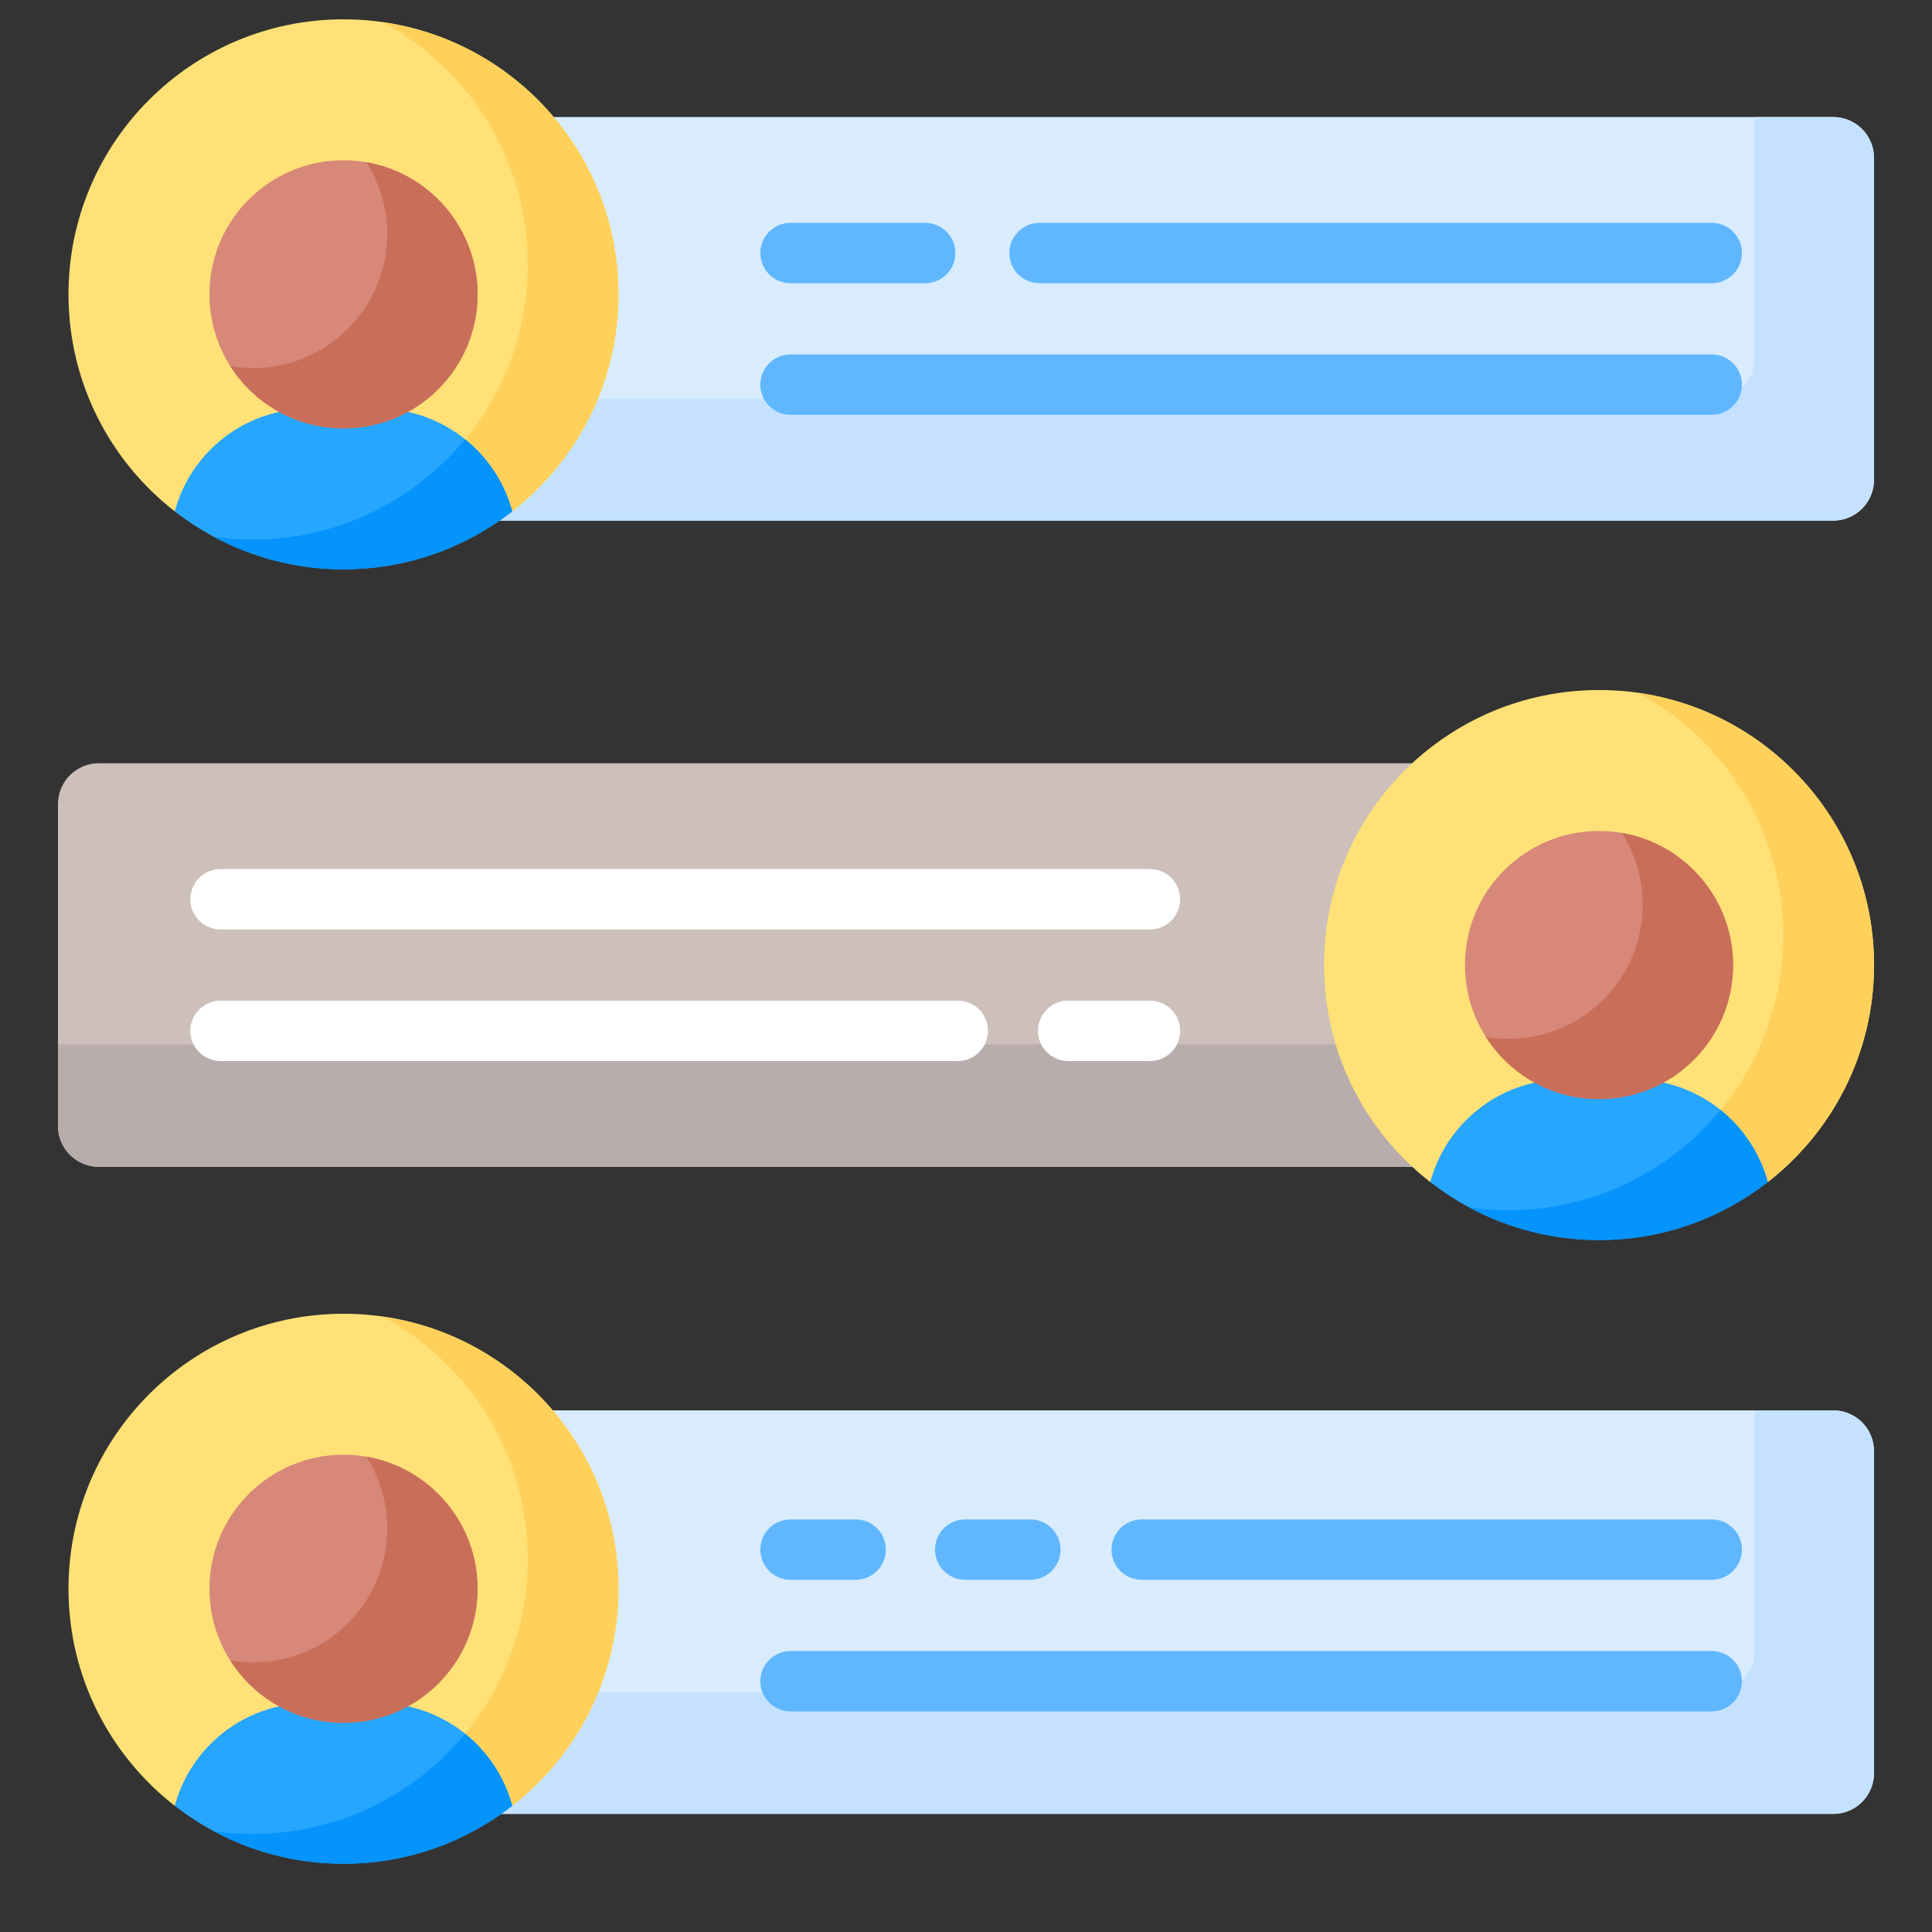<svg width="110" height="110" viewBox="0 0 110 110" fill="none" xmlns="http://www.w3.org/2000/svg">
<rect x="0" y="0" width="110" height="110" fill="#333333" stroke="none"/>
<path d="M5.626 66.434H80.764C77.608 63.607 75.617 59.505 75.617 54.945C75.617 50.385 77.608 46.282 80.764 43.456H5.626C4.341 43.456 3.3 44.498 3.3 45.783V64.107C3.3 65.392 4.341 66.434 5.626 66.434Z" fill="#CDBFBA"/>
<path d="M5.626 66.434H80.764C78.695 64.581 77.128 62.181 76.293 59.463H3.3V64.107C3.3 65.392 4.341 66.434 5.626 66.434Z" fill="#B9ACAC"/>
<path d="M91.042 39.287C82.394 39.287 75.384 46.297 75.384 54.945C75.384 59.97 77.754 64.439 81.434 67.304L81.716 67.16C82.535 64.418 84.841 62.338 87.66 61.816C88.593 62.277 89.586 62.538 90.618 62.594L91.042 62.377L91.465 62.594C92.498 62.538 93.491 62.277 94.424 61.816C97.243 62.338 99.549 64.418 100.368 67.16L100.649 67.304C104.329 64.439 106.7 59.97 106.7 54.945C106.699 46.297 99.689 39.287 91.042 39.287Z" fill="#FFE177"/>
<path d="M93.265 39.447C98.184 42.088 101.53 47.278 101.53 53.251C101.53 57.029 100.191 60.494 97.964 63.199C99.251 64.234 100.208 65.663 100.649 67.304C104.329 64.439 106.699 59.97 106.699 54.945C106.699 47.053 100.859 40.528 93.265 39.447Z" fill="#FFD15B"/>
<path d="M91.042 70.603C87.419 70.603 84.087 69.369 81.435 67.304C82.224 64.368 84.661 62.109 87.694 61.577C88.701 62.088 89.838 62.377 91.042 62.377C92.246 62.377 93.383 62.088 94.39 61.577C97.423 62.109 99.86 64.368 100.649 67.304C97.996 69.369 94.664 70.603 91.042 70.603Z" fill="#26A6FE"/>
<path d="M97.963 63.199C95.092 66.685 90.742 68.909 85.872 68.909C85.12 68.909 84.382 68.852 83.659 68.75C85.859 69.93 88.371 70.603 91.041 70.603C94.664 70.603 97.996 69.369 100.649 67.304C100.208 65.662 99.251 64.234 97.963 63.199Z" fill="#0593FC"/>
<path d="M91.042 62.578C95.258 62.578 98.675 59.161 98.675 54.945C98.675 50.73 95.258 47.312 91.042 47.312C86.826 47.312 83.409 50.73 83.409 54.945C83.409 59.161 86.826 62.578 91.042 62.578Z" fill="#D78878"/>
<path d="M92.346 47.425C93.095 48.606 93.531 50.006 93.531 51.509C93.531 55.724 90.113 59.142 85.898 59.142C85.453 59.142 85.018 59.102 84.594 59.029C85.947 61.162 88.328 62.579 91.042 62.579C95.257 62.579 98.675 59.161 98.675 54.945C98.675 51.174 95.94 48.044 92.346 47.425Z" fill="#C96E59"/>
<path d="M104.373 6.665L29.7 6.665V16.248C29.7 18.685 33.658 20.668 31.221 20.668H14.789V27.316C14.789 28.601 15.83 29.642 17.115 29.642H104.373C105.658 29.642 106.699 28.601 106.699 27.316V8.991C106.699 7.706 105.658 6.665 104.373 6.665Z" fill="#D8ECFE"/>
<path d="M104.373 6.665H99.901V20.377C99.901 21.662 98.859 22.704 97.575 22.704H14.789V27.316C14.789 28.601 15.83 29.642 17.115 29.642H104.373C105.658 29.642 106.699 28.601 106.699 27.316V8.991C106.699 7.706 105.658 6.665 104.373 6.665Z" fill="#C4E2FF"/>
<path d="M104.373 80.299L28.05 80.299V89.882C28.05 92.32 33.658 94.303 31.221 94.303H14.789V100.95C14.789 102.235 15.83 103.277 17.115 103.277H104.373C105.658 103.277 106.699 102.235 106.699 100.95V82.626C106.699 81.341 105.658 80.299 104.373 80.299Z" fill="#D8ECFE"/>
<path d="M104.373 80.3H99.901V94.033C99.901 95.318 98.859 96.359 97.575 96.359H14.789V100.951C14.789 102.236 15.83 103.277 17.115 103.277H104.373C105.658 103.277 106.699 102.236 106.699 100.951V82.626C106.699 81.341 105.658 80.3 104.373 80.3Z" fill="#C4E2FF"/>
<path d="M54.534 60.411H12.556C11.607 60.411 10.837 59.641 10.837 58.692C10.837 57.742 11.607 56.973 12.556 56.973H54.534C55.484 56.973 56.253 57.742 56.253 58.692C56.253 59.641 55.484 60.411 54.534 60.411Z" fill="white"/>
<path d="M65.474 60.411H60.816C59.867 60.411 59.097 59.641 59.097 58.692C59.097 57.742 59.867 56.973 60.816 56.973H65.474C66.423 56.973 67.193 57.742 67.193 58.692C67.193 59.641 66.423 60.411 65.474 60.411Z" fill="white"/>
<path d="M65.474 52.918H12.556C11.607 52.918 10.837 52.148 10.837 51.199C10.837 50.249 11.607 49.48 12.556 49.48H65.474C66.423 49.48 67.193 50.249 67.193 51.199C67.193 52.148 66.423 52.918 65.474 52.918Z" fill="white"/>
<path d="M52.673 16.126H45.01C44.06 16.126 43.291 15.357 43.291 14.407C43.291 13.458 44.06 12.688 45.01 12.688H52.673C53.623 12.688 54.392 13.458 54.392 14.407C54.392 15.357 53.623 16.126 52.673 16.126Z" fill="#60B7FF"/>
<path d="M97.458 16.126H59.187C58.238 16.126 57.468 15.357 57.468 14.407C57.468 13.458 58.238 12.688 59.187 12.688H97.458C98.408 12.688 99.177 13.458 99.177 14.407C99.177 15.357 98.408 16.126 97.458 16.126Z" fill="#60B7FF"/>
<path d="M97.459 23.619H45.01C44.06 23.619 43.291 22.849 43.291 21.9C43.291 20.95 44.06 20.181 45.01 20.181H97.459C98.408 20.181 99.178 20.95 99.178 21.9C99.178 22.849 98.408 23.619 97.459 23.619Z" fill="#60B7FF"/>
<path d="M14.377 11.722C13.427 11.722 12.658 10.953 12.658 10.003V9.54C12.658 8.59 13.427 7.821 14.377 7.821C15.326 7.821 16.096 8.59 16.096 9.54V10.003C16.096 10.953 15.326 11.722 14.377 11.722Z" fill="white"/>
<path d="M24.797 11.722C23.847 11.722 23.078 10.953 23.078 10.003V9.54C23.078 8.59 23.847 7.821 24.797 7.821C25.746 7.821 26.515 8.59 26.515 9.54V10.003C26.515 10.953 25.746 11.722 24.797 11.722Z" fill="white"/>
<path d="M48.718 89.948H45.01C44.06 89.948 43.291 89.179 43.291 88.229C43.291 87.28 44.06 86.51 45.01 86.51H48.718C49.668 86.51 50.437 87.28 50.437 88.229C50.437 89.179 49.668 89.948 48.718 89.948Z" fill="#60B7FF"/>
<path d="M97.459 89.948H65.004C64.055 89.948 63.285 89.179 63.285 88.229C63.285 87.28 64.055 86.51 65.004 86.51H97.459C98.408 86.51 99.178 87.28 99.178 88.229C99.178 89.179 98.408 89.948 97.459 89.948Z" fill="#60B7FF"/>
<path d="M97.459 97.441H45.01C44.06 97.441 43.291 96.672 43.291 95.722C43.291 94.773 44.06 94.003 45.01 94.003H97.459C98.408 94.003 99.178 94.773 99.178 95.722C99.178 96.672 98.408 97.441 97.459 97.441Z" fill="#60B7FF"/>
<path d="M14.377 92.144C13.427 92.144 12.658 91.375 12.658 90.425V89.962C12.658 89.013 13.427 88.243 14.377 88.243C15.326 88.243 16.096 89.013 16.096 89.962V90.425C16.096 91.375 15.326 92.144 14.377 92.144Z" fill="white"/>
<path d="M24.797 92.144C23.847 92.144 23.078 91.375 23.078 90.425V89.962C23.078 89.013 23.847 88.243 24.797 88.243C25.746 88.243 26.515 89.013 26.515 89.962V90.425C26.515 91.375 25.746 92.144 24.797 92.144Z" fill="white"/>
<path d="M58.664 89.948H54.955C54.005 89.948 53.236 89.179 53.236 88.229C53.236 87.28 54.005 86.51 54.955 86.51H58.664C59.613 86.51 60.383 87.28 60.383 88.229C60.383 89.179 59.613 89.948 58.664 89.948Z" fill="#60B7FF"/>
<path d="M19.558 1.1C10.911 1.1 3.9 8.11 3.9 16.758C3.9 21.783 6.27 26.252 9.951 29.117L10.232 28.972C11.051 26.231 13.357 24.151 16.176 23.628C17.109 24.09 18.102 24.351 19.134 24.407L19.558 24.189L19.981 24.407C21.014 24.351 22.007 24.09 22.94 23.628C25.759 24.151 28.065 26.231 28.884 28.972L29.165 29.117C32.846 26.252 35.216 21.783 35.216 16.758C35.215 8.11 28.205 1.1 19.558 1.1Z" fill="#FFE177"/>
<path d="M21.781 1.26C26.7 3.901 30.046 9.091 30.046 15.064C30.046 18.842 28.707 22.307 26.48 25.012C27.767 26.047 28.724 27.476 29.165 29.117C32.845 26.252 35.215 21.783 35.215 16.758C35.215 8.866 29.375 2.34 21.781 1.26Z" fill="#FFD15B"/>
<path d="M19.558 32.416C15.936 32.416 12.603 31.183 9.951 29.117C10.74 26.181 13.177 23.922 16.21 23.39C17.217 23.901 18.354 24.191 19.558 24.191C20.762 24.191 21.899 23.901 22.906 23.39C25.939 23.922 28.376 26.182 29.165 29.117C26.513 31.183 23.18 32.416 19.558 32.416Z" fill="#26A6FE"/>
<path d="M26.48 25.011C23.608 28.498 19.258 30.721 14.388 30.721C13.637 30.721 12.899 30.665 12.176 30.563C14.375 31.743 16.887 32.415 19.558 32.415C23.18 32.415 26.513 31.182 29.165 29.117C28.725 27.475 27.768 26.046 26.48 25.011Z" fill="#0593FC"/>
<path d="M19.558 24.392C23.774 24.392 27.191 20.974 27.191 16.758C27.191 12.543 23.774 9.125 19.558 9.125C15.342 9.125 11.925 12.543 11.925 16.758C11.925 20.974 15.342 24.392 19.558 24.392Z" fill="#D78878"/>
<path d="M20.862 9.238C21.611 10.419 22.047 11.819 22.047 13.321C22.047 17.537 18.63 20.955 14.414 20.955C13.969 20.955 13.534 20.915 13.11 20.841C14.464 22.974 16.845 24.391 19.558 24.391C23.774 24.391 27.192 20.974 27.192 16.758C27.192 12.987 24.456 9.857 20.862 9.238Z" fill="#C96E59"/>
<path d="M19.558 74.8C10.911 74.8 3.9 81.81 3.9 90.458C3.9 95.483 6.27 99.952 9.951 102.817L10.232 102.672C11.051 99.931 13.357 97.851 16.176 97.329C17.109 97.79 18.102 98.051 19.134 98.107L19.558 97.889L19.981 98.107C21.014 98.051 22.007 97.79 22.94 97.329C25.759 97.851 28.065 99.931 28.884 102.672L29.165 102.817C32.846 99.952 35.216 95.483 35.216 90.458C35.215 81.81 28.205 74.8 19.558 74.8Z" fill="#FFE177"/>
<path d="M21.781 74.96C26.7 77.6 30.046 82.791 30.046 88.764C30.046 92.542 28.707 96.007 26.48 98.712C27.767 99.747 28.724 101.176 29.165 102.817C32.845 99.952 35.215 95.483 35.215 90.458C35.215 82.566 29.375 76.04 21.781 74.96Z" fill="#FFD15B"/>
<path d="M19.558 106.116C15.936 106.116 12.603 104.883 9.951 102.818C10.74 99.882 13.177 97.622 16.21 97.091C17.217 97.601 18.354 97.891 19.558 97.891C20.762 97.891 21.899 97.601 22.906 97.091C25.939 97.622 28.376 99.882 29.165 102.818C26.513 104.883 23.18 106.116 19.558 106.116Z" fill="#26A6FE"/>
<path d="M26.48 98.711C23.608 102.198 19.258 104.421 14.388 104.421C13.637 104.421 12.899 104.365 12.176 104.263C14.375 105.443 16.887 106.115 19.558 106.115C23.18 106.115 26.513 104.882 29.165 102.817C28.725 101.175 27.768 99.746 26.48 98.711Z" fill="#0593FC"/>
<path d="M19.558 98.091C23.774 98.091 27.191 94.674 27.191 90.458C27.191 86.243 23.774 82.825 19.558 82.825C15.342 82.825 11.925 86.243 11.925 90.458C11.925 94.674 15.342 98.091 19.558 98.091Z" fill="#D78878"/>
<path d="M20.862 82.938C21.611 84.119 22.047 85.519 22.047 87.021C22.047 91.237 18.63 94.654 14.414 94.654C13.969 94.654 13.534 94.614 13.11 94.541C14.464 96.674 16.845 98.091 19.558 98.091C23.774 98.091 27.192 94.674 27.192 90.458C27.192 86.687 24.456 83.557 20.862 82.938Z" fill="#C96E59"/>
</svg>
